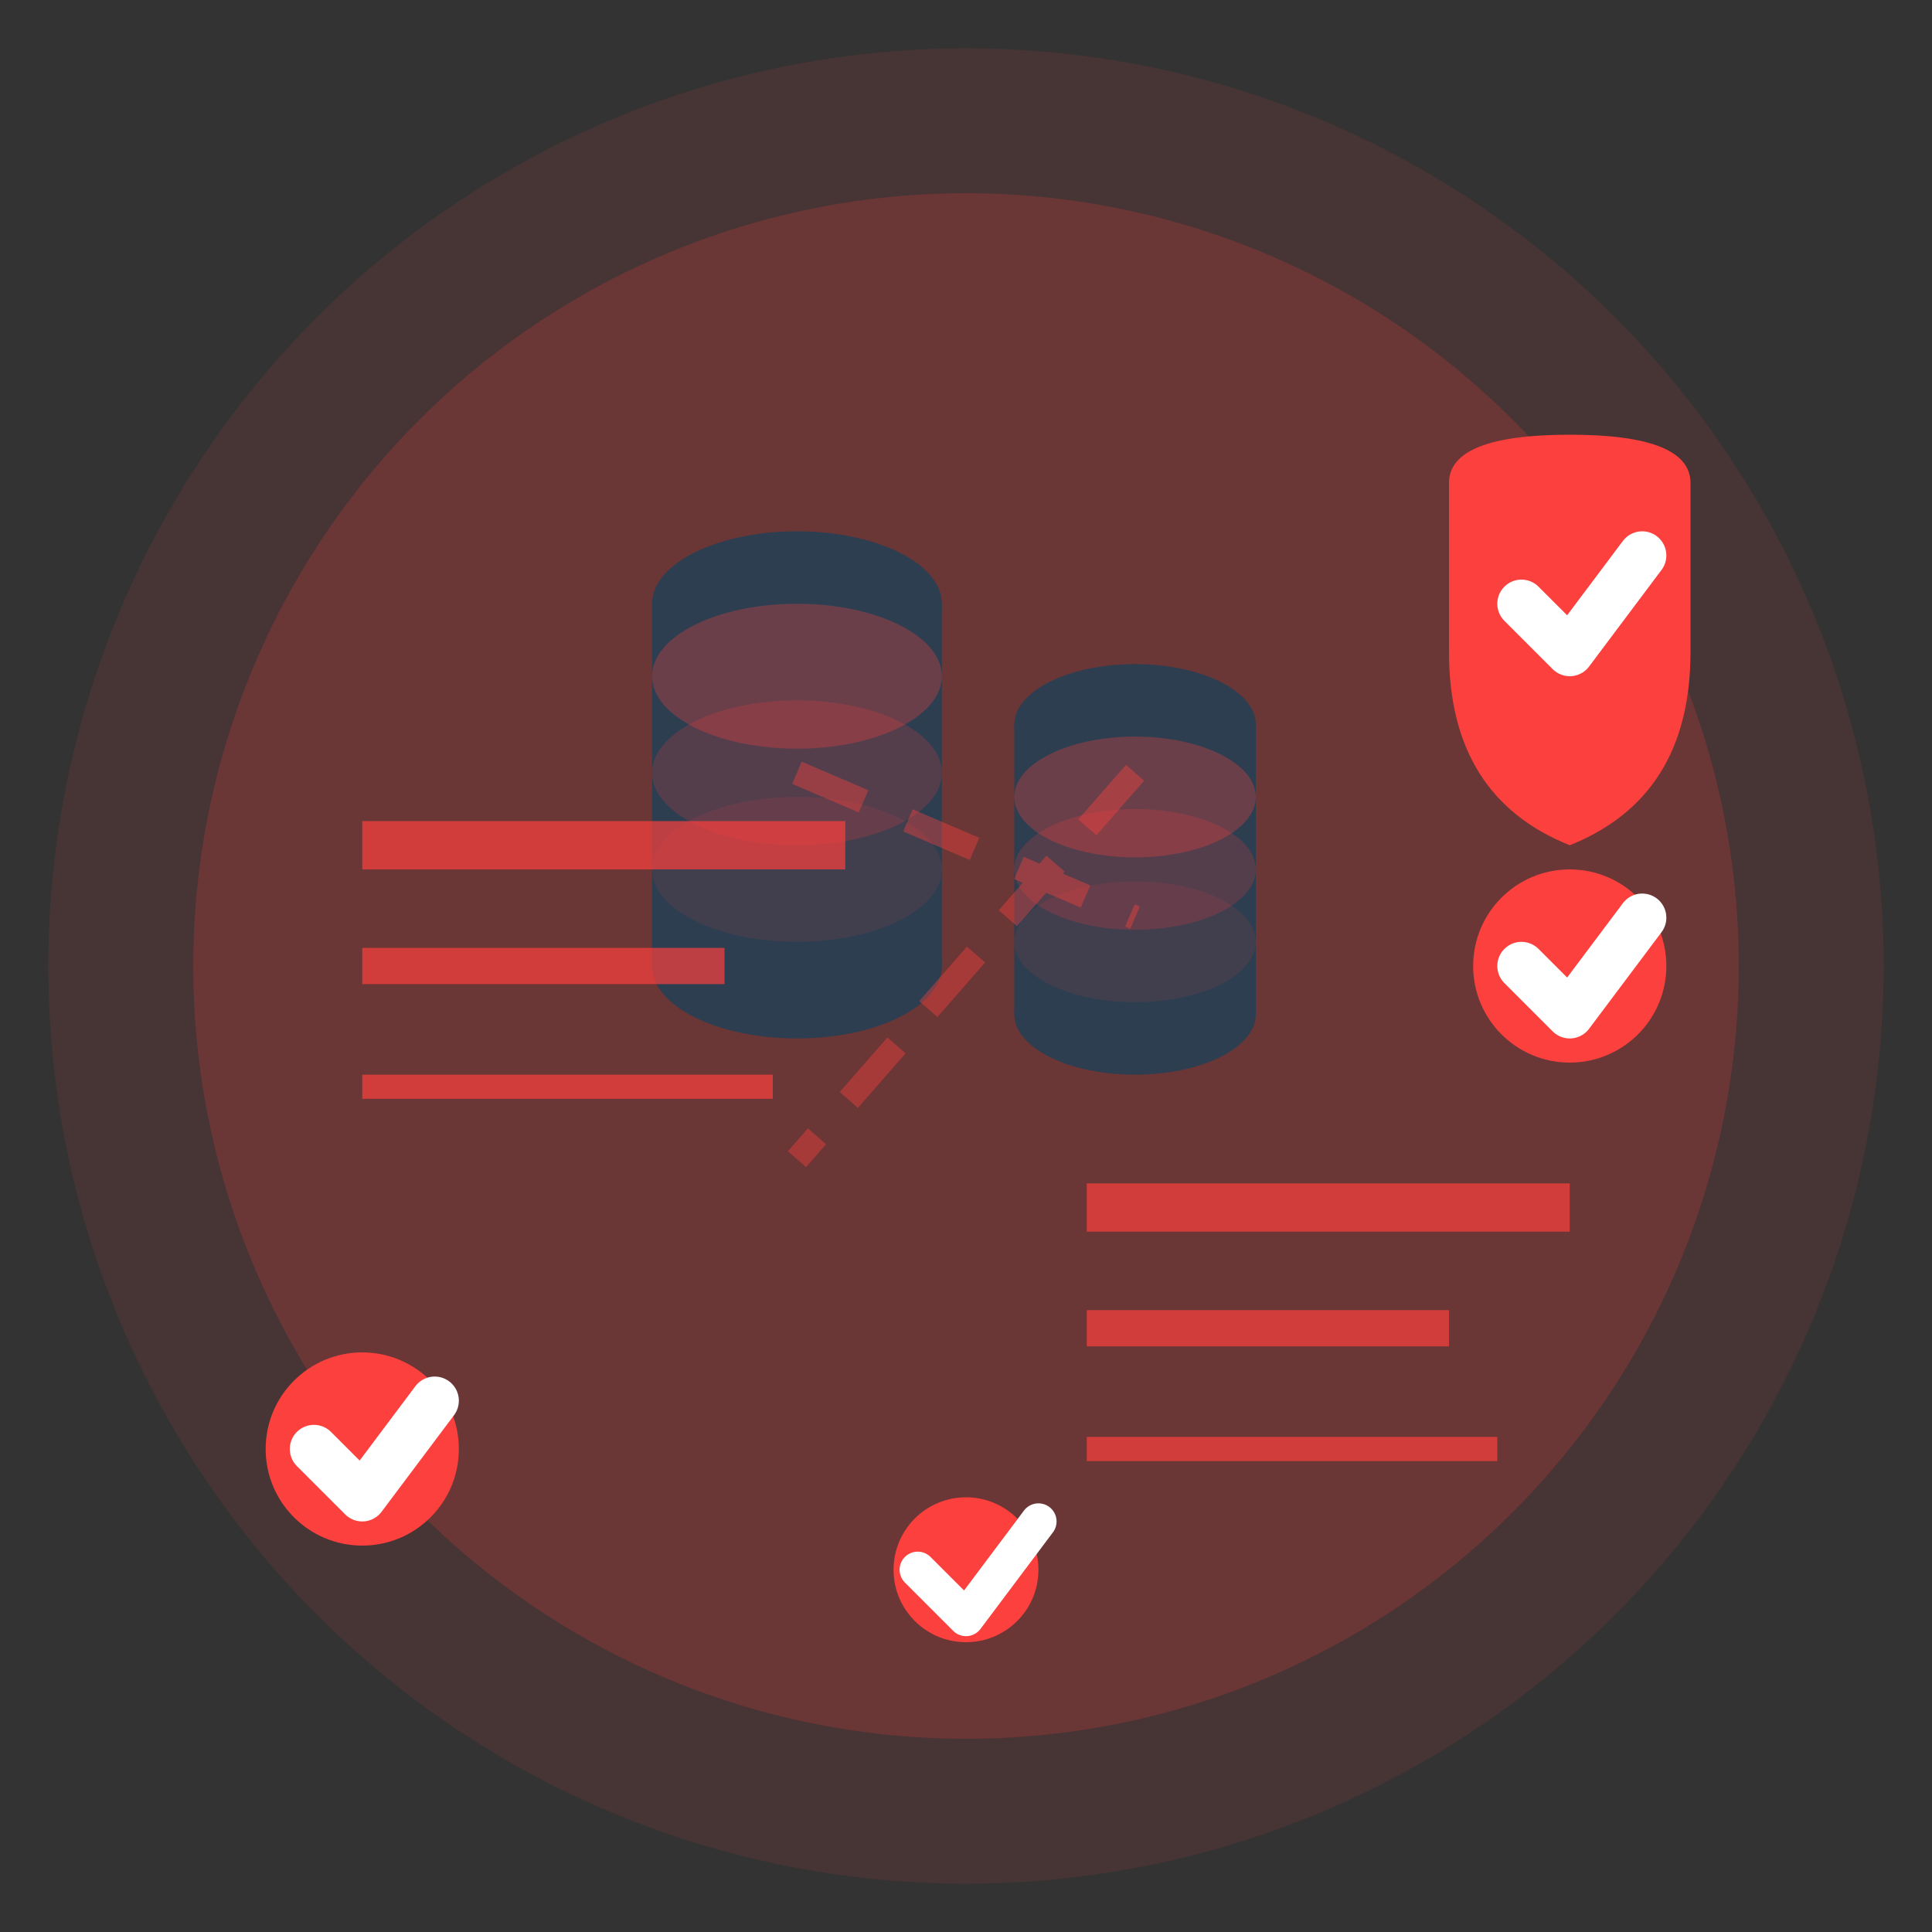 <svg width="80" height="80" viewBox="0 0 80 80" fill="none" xmlns="http://www.w3.org/2000/svg">
  <rect x="0" y="0" width="80" height="80" fill="#333333" stroke="none"/>
  <circle cx="40" cy="40" r="38" fill="#fc403d" opacity="0.1"/>
  <circle cx="40" cy="40" r="32" fill="#fc403d" opacity="0.2"/>
  
  <!-- Database cylinders -->
  <g transform="translate(25, 20)">
    <!-- Database 1 -->
    <ellipse cx="8" cy="5" rx="6" ry="3" fill="#2c3e50"/>
    <rect x="2" y="5" width="12" height="15" fill="#2c3e50"/>
    <ellipse cx="8" cy="20" rx="6" ry="3" fill="#2c3e50"/>
    <ellipse cx="8" cy="8" rx="6" ry="3" fill="#fc403d" opacity="0.3"/>
    <ellipse cx="8" cy="12" rx="6" ry="3" fill="#fc403d" opacity="0.2"/>
    <ellipse cx="8" cy="16" rx="6" ry="3" fill="#fc403d" opacity="0.1"/>
    
    <!-- Database 2 -->
    <ellipse cx="22" cy="10" rx="5" ry="2.5" fill="#2c3e50"/>
    <rect x="17" y="10" width="10" height="12" fill="#2c3e50"/>
    <ellipse cx="22" cy="22" rx="5" ry="2.5" fill="#2c3e50"/>
    <ellipse cx="22" cy="13" rx="5" ry="2.5" fill="#fc403d" opacity="0.3"/>
    <ellipse cx="22" cy="16" rx="5" ry="2.5" fill="#fc403d" opacity="0.2"/>
    <ellipse cx="22" cy="19" rx="5" ry="2.5" fill="#fc403d" opacity="0.1"/>
  </g>
  
  <!-- Shield/Security icon -->
  <g transform="translate(50, 15)">
    <path d="M10 5 Q10 3 15 3 Q20 3 20 5 L20 12 Q20 18 15 20 Q10 18 10 12 Z" fill="#fc403d"/>
    <!-- Checkmark in shield -->
    <path d="M13 10 L15 12 L18 8" stroke="white" stroke-width="2" fill="none" stroke-linecap="round" stroke-linejoin="round"/>
  </g>
  
  <!-- Search/scan lines -->
  <g opacity="0.7">
    <line x1="15" y1="35" x2="35" y2="35" stroke="#fc403d" stroke-width="2"/>
    <line x1="15" y1="40" x2="30" y2="40" stroke="#fc403d" stroke-width="1.5"/>
    <line x1="15" y1="45" x2="32" y2="45" stroke="#fc403d" stroke-width="1"/>
    
    <line x1="45" y1="50" x2="65" y2="50" stroke="#fc403d" stroke-width="2"/>
    <line x1="45" y1="55" x2="60" y2="55" stroke="#fc403d" stroke-width="1.5"/>
    <line x1="45" y1="60" x2="62" y2="60" stroke="#fc403d" stroke-width="1"/>
  </g>
  
  <!-- Verification checkmarks -->
  <g transform="translate(10, 55)">
    <circle cx="5" cy="5" r="4" fill="#fc403d"/>
    <path d="M3 5 L5 7 L8 3" stroke="white" stroke-width="2" fill="none" stroke-linecap="round" stroke-linejoin="round"/>
  </g>
  
  <g transform="translate(60, 35)">
    <circle cx="5" cy="5" r="4" fill="#fc403d"/>
    <path d="M3 5 L5 7 L8 3" stroke="white" stroke-width="2" fill="none" stroke-linecap="round" stroke-linejoin="round"/>
  </g>
  
  <!-- Network connections -->
  <g opacity="0.4">
    <line x1="33" y1="32" x2="47" y2="38" stroke="#fc403d" stroke-width="1" stroke-dasharray="3,2"/>
    <line x1="47" y1="32" x2="33" y2="48" stroke="#fc403d" stroke-width="1" stroke-dasharray="3,2"/>
  </g>
  
  <!-- Data validation symbol -->
  <circle cx="40" cy="65" r="3" fill="#fc403d"/>
  <path d="M38 65 L40 67 L43 63" stroke="white" stroke-width="1.5" fill="none" stroke-linecap="round" stroke-linejoin="round"/>
</svg>
